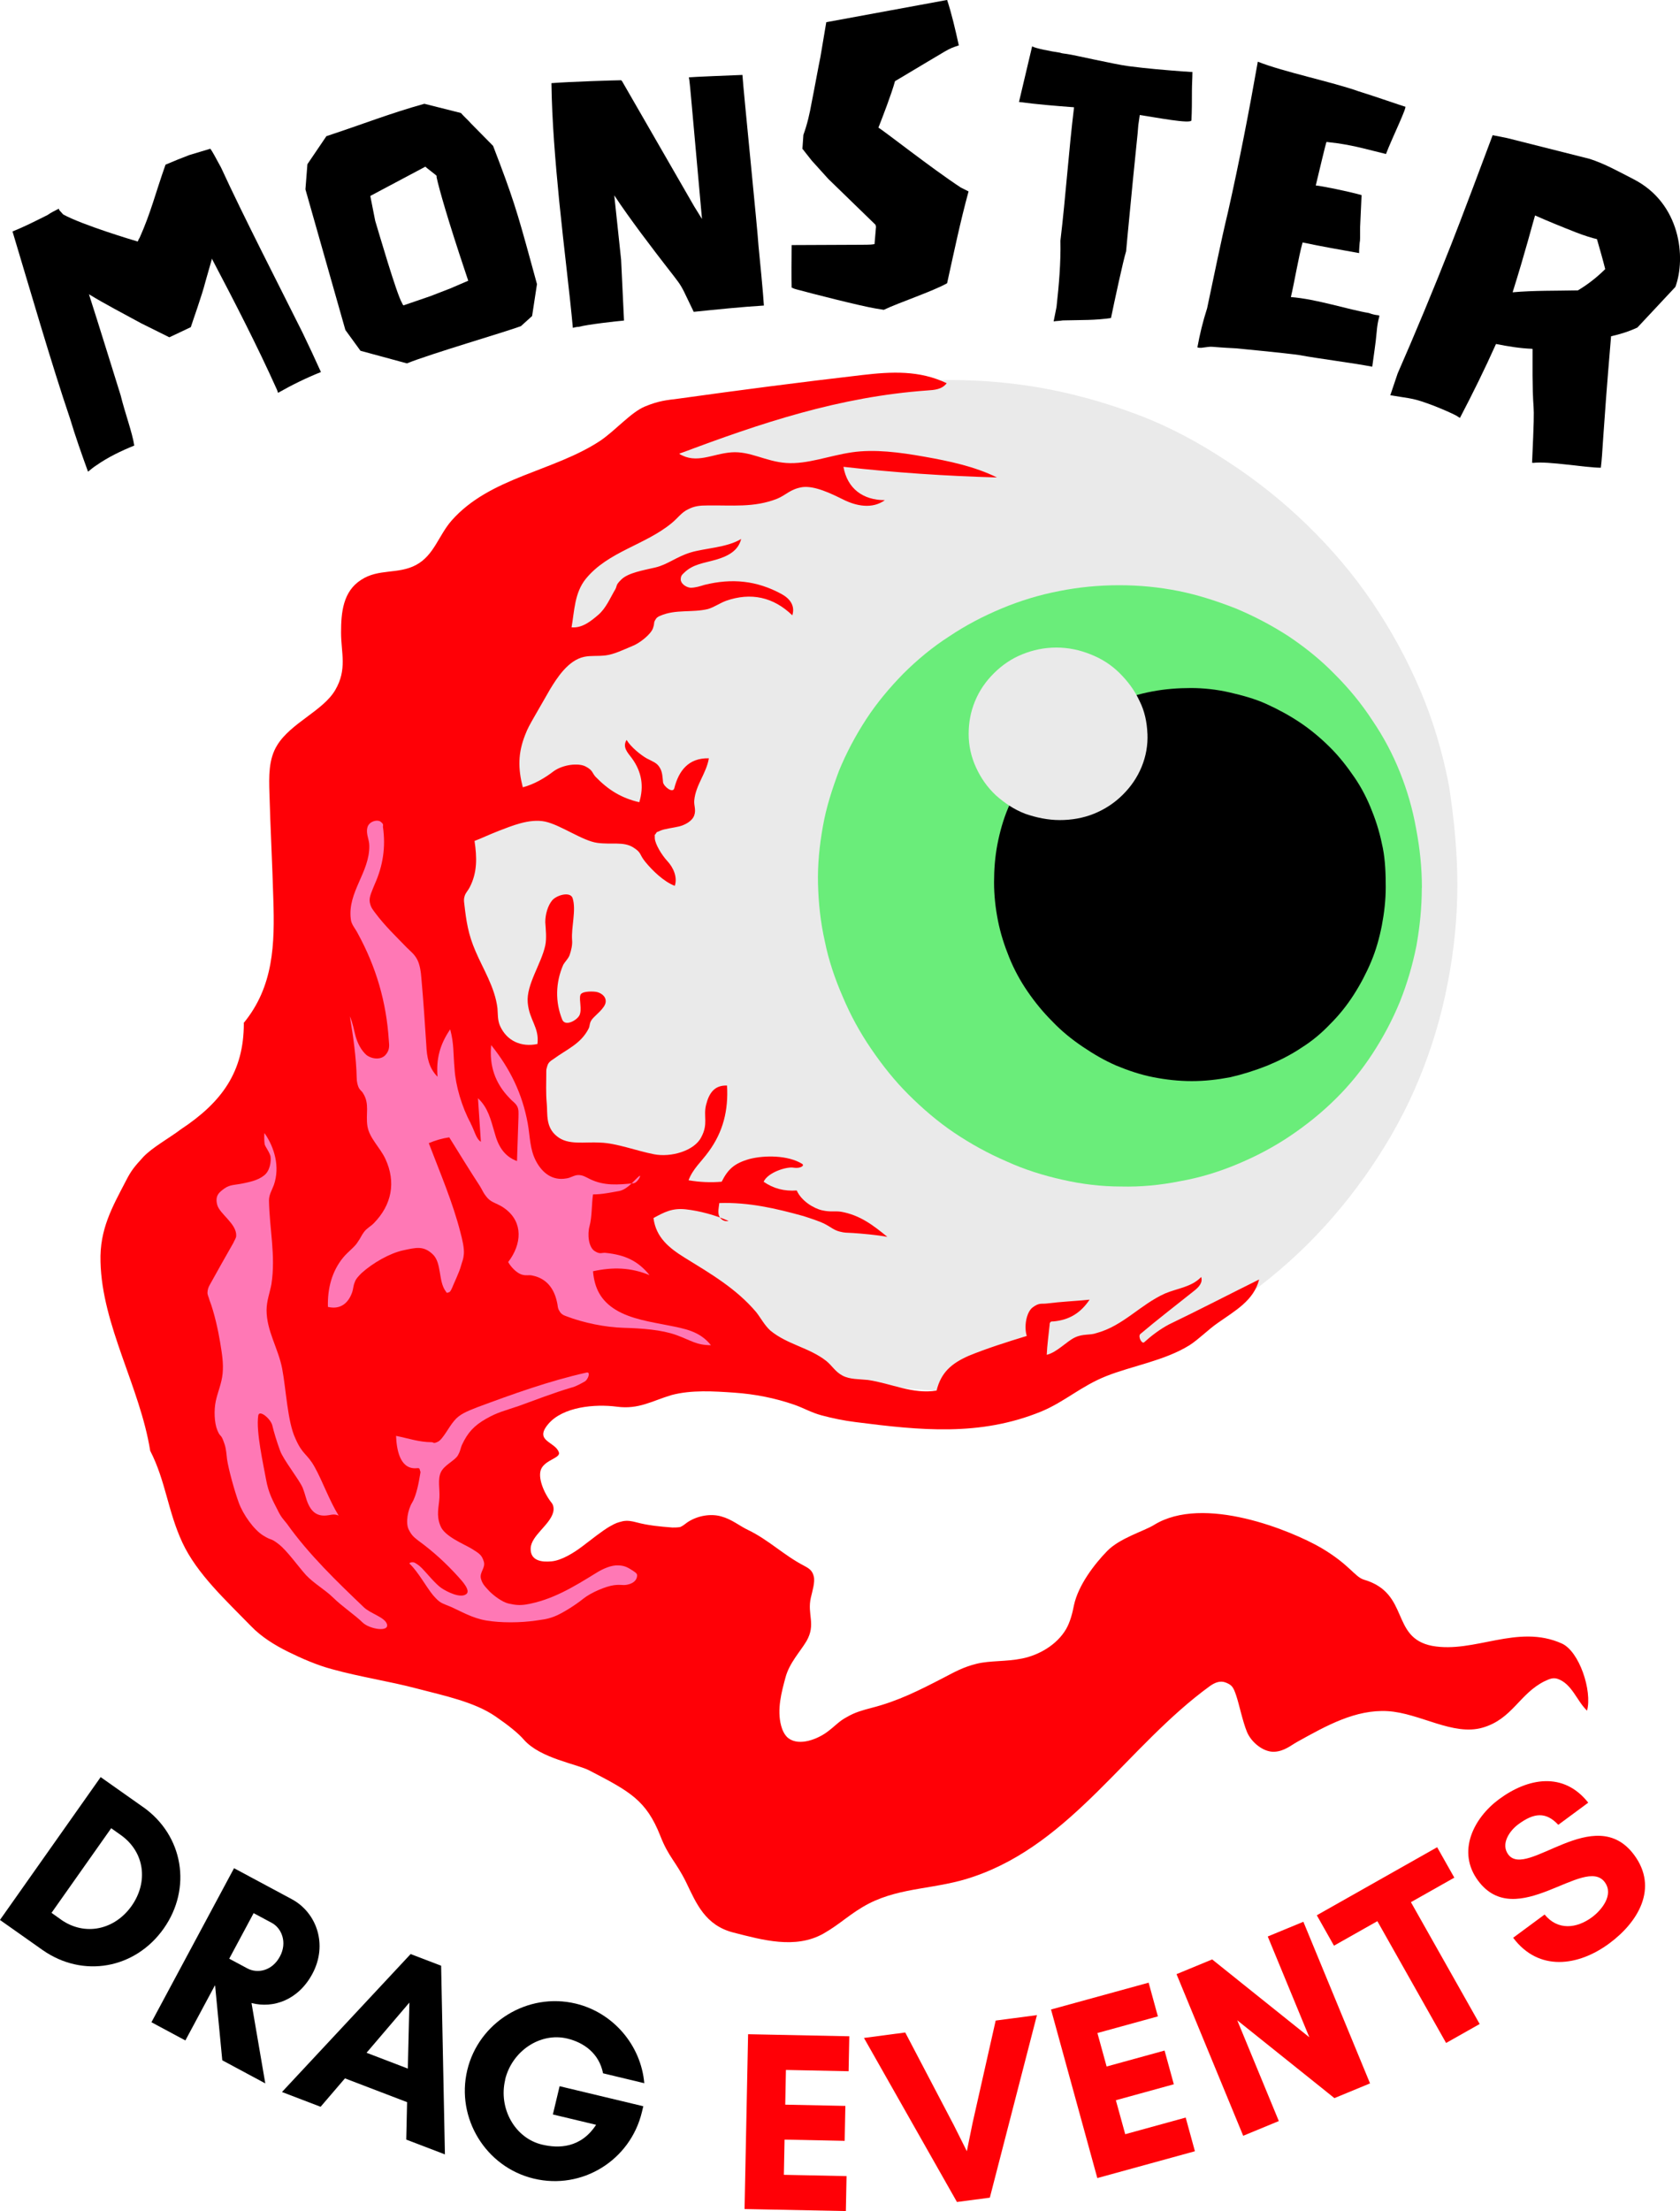 <?xml version="1.0" encoding="UTF-8"?><svg id="Layer_2" xmlns="http://www.w3.org/2000/svg" viewBox="0 0 341.46 449.1"><g id="Layer_3"><path d="M296.21,179.73c0,6.77-.69,13.45-1.98,20.03-1.29,6.68-3.17,12.96-5.74,19.24-2.57,6.28-5.84,12.27-9.71,17.97-3.86,5.69-8.22,11-13.07,15.81-4.85,4.81-10.2,9.13-15.85,12.86-5.65,3.73-11.59,6.87-17.83,9.52-6.24,2.55-12.58,4.52-19.21,5.69-6.64,1.28-13.17,1.87-19.81,1.67-6.73-.1-13.17-.88-19.81-2.36-6.64-1.57-12.97-3.83-19.31-6.68-6.34-2.85-13.77-6.38-19.71-9.82-5.94-3.53-10.99-7.07-15.35-11.98-4.36-5.01-7.92-9.82-11.69-15.22s-7.03-11.09-9.8-17.08c-2.77-5.99-4.85-12.37-6.44-18.75-1.58-6.38-2.48-12.86-2.67-19.44-.2-6.58.2-12.96,1.29-19.44,1.09-6.48,2.77-12.57,5.25-18.75,2.48-6.19,5.55-11.98,9.21-17.67,3.66-5.6,7.82-10.9,12.58-15.81,4.75-4.91,9.9-9.33,15.55-13.25,5.65-3.93,11.59-7.27,17.93-10.01,6.34-2.75,12.87-4.91,19.71-6.48,6.83-1.47,13.67-2.36,20.6-2.55s13.87.29,20.8,1.47c6.83,1.18,13.47,3.04,20.01,5.5,6.54,2.45,12.48,5.69,18.32,9.52,5.74,3.73,11.19,8.05,16.14,12.86,4.95,4.81,9.41,10.01,13.27,15.71,3.86,5.69,7.13,11.68,9.8,17.97,2.67,6.28,4.56,12.76,5.84,19.44.99,6.58,1.68,13.25,1.68,20.03Z" style="fill:#eaeaea;"/><path d="M288.98,180.32c0,4.03-.4,7.85-1.09,11.78-.79,3.93-1.88,7.66-3.37,11.39-1.49,3.63-3.37,7.17-5.55,10.51-2.18,3.34-4.65,6.38-7.43,9.13-2.87,2.85-6.04,5.4-9.41,7.66-3.37,2.26-6.93,4.12-10.7,5.69-3.76,1.57-7.63,2.75-11.59,3.44-3.96.79-7.92,1.18-11.98,1.08-4.06,0-8.02-.49-11.88-1.37-3.96-.88-7.72-2.06-11.39-3.73-3.66-1.57-7.23-3.53-10.6-5.79-3.37-2.26-6.44-4.91-9.31-7.76s-5.35-5.99-7.63-9.33c-2.28-3.34-4.16-6.77-5.74-10.51-1.58-3.63-2.87-7.36-3.66-11.29-.89-3.93-1.29-7.76-1.39-11.68-.1-3.93.3-7.85.99-11.68.69-3.93,1.88-7.56,3.27-11.29,1.49-3.63,3.37-7.17,5.55-10.51,2.18-3.34,4.75-6.38,7.53-9.23,2.87-2.85,5.94-5.4,9.31-7.56,3.37-2.26,6.93-4.12,10.7-5.69s7.63-2.75,11.69-3.53c3.96-.79,8.02-1.18,12.18-1.18s8.12.39,12.08,1.18c3.96.79,7.82,2.06,11.59,3.53,3.76,1.57,7.33,3.44,10.8,5.69,3.37,2.26,6.54,4.81,9.31,7.66,2.87,2.85,5.45,5.99,7.63,9.33,2.28,3.34,4.16,6.87,5.65,10.6,1.49,3.73,2.57,7.46,3.27,11.39.79,4.12,1.19,8.05,1.19,12.08Z" style="fill:#6aed7a;"/><path d="M281.65,180.22c0,2.55-.3,5.2-.79,7.76-.5,2.55-1.19,5.01-2.18,7.36s-2.18,4.61-3.57,6.77c-1.39,2.16-2.97,4.12-4.75,5.89-1.78,1.87-3.66,3.44-5.84,4.81-2.18,1.47-4.56,2.65-6.93,3.63-2.48.98-4.95,1.77-7.53,2.36-2.57.49-5.15.79-7.82.79s-5.25-.29-7.82-.79-5.15-1.37-7.53-2.36c-2.48-1.08-4.65-2.36-6.83-3.83-2.18-1.47-4.26-3.14-6.14-5.11-1.88-1.87-3.57-3.93-5.05-6.09-1.49-2.16-2.77-4.52-3.76-6.97-.99-2.45-1.78-4.91-2.28-7.46-.5-2.55-.79-5.11-.79-7.76s.2-5.2.69-7.76c.5-2.55,1.19-5.01,2.18-7.36s2.18-4.71,3.66-6.87c1.49-2.16,3.17-4.22,4.95-5.99,1.88-1.87,3.86-3.44,6.14-4.91,2.28-1.47,4.46-2.65,6.93-3.63s4.95-1.77,7.63-2.26c2.57-.49,5.25-.69,7.82-.69s5.25.29,7.82.88c2.57.59,5.15,1.28,7.53,2.36,2.38,1.08,4.75,2.36,6.93,3.83s4.16,3.14,6.04,5.01c1.88,1.87,3.47,3.93,4.95,6.09s2.67,4.52,3.57,6.87c.99,2.45,1.68,4.91,2.18,7.46s.59,5.3.59,7.95Z"/><path d="M233.22,149c.1,2.36-.3,4.61-1.19,6.77-.89,2.16-2.18,4.03-3.86,5.69-1.68,1.67-3.66,2.95-5.84,3.83-2.18.88-4.56,1.28-6.93,1.28s-4.75-.49-7.03-1.28c-2.28-.88-4.16-2.16-5.94-3.73-1.78-1.67-3.07-3.53-4.06-5.69s-1.49-4.42-1.49-6.77.4-4.52,1.29-6.68,2.18-4.03,3.86-5.69c1.68-1.67,3.57-2.95,5.74-3.83,2.18-.88,4.46-1.37,6.93-1.37s4.75.49,6.93,1.37c2.28.88,4.26,2.16,5.94,3.83,1.68,1.67,3.07,3.53,4.06,5.69.99,1.96,1.49,4.22,1.58,6.58Z" style="fill:#eaeaea;"/><path d="M49.51,207.81c6.14-7.46,6.34-16.1,6.04-25.23-.2-7.27-.59-14.24-.79-21.5-.1-3.34-.2-6.87,1.58-9.72,2.77-4.52,9.31-6.97,11.79-11.19,2.48-4.22,1.19-7.56,1.19-11.68s.4-8.35,4.06-10.7c3.57-2.36,7.53-1.08,11.19-3.04s4.56-5.99,7.23-9.03c7.82-8.84,20.7-9.92,30.21-16.2,3.17-2.16,6.24-5.79,9.11-6.97s4.46-1.28,6.73-1.57c12.68-1.77,24.76-3.34,37.44-4.81,5.94-.69,11.59-.98,17.13,1.67-.99,1.28-2.48,1.37-3.96,1.47-17.83,1.28-33.77,6.58-50.41,12.86,3.47,2.16,6.73,0,10.6-.29,3.86-.29,6.93,1.87,11.19,2.16s8.62-1.47,13.27-2.16c4.65-.69,9.8,0,14.76.88,4.95.88,10.2,1.96,14.76,4.22-10.4-.29-20.8-.98-31.2-2.16.79,4.42,3.96,6.77,8.42,6.77-2.57,1.87-5.84,1.18-8.42-.1-2.57-1.28-5.84-2.85-8.32-2.55-2.48.39-3.27,1.57-5.15,2.36-4.75,1.87-9.21,1.28-14.26,1.37-1.39,0-2.57.1-3.86.79-1.29.59-2.08,1.77-3.27,2.75-5.45,4.52-12.97,5.79-17.53,11.39-2.28,2.85-2.28,6.48-2.87,9.82,2.18.2,3.96-1.28,5.45-2.55,1.49-1.28,2.38-3.34,3.17-4.71.89-1.37.1-1.08,1.49-2.45,1.39-1.37,4.46-1.87,6.93-2.45,2.48-.59,4.26-2.16,7.13-3.04,2.87-.88,7.43-.98,10.3-2.75-.59,2.45-2.77,3.53-5.15,4.22-2.38.69-4.65.88-6.44,2.65-.4.39-.69.59-.69,1.37s.99,1.57,1.98,1.67c.99,0,1.88-.29,2.87-.59,5.55-1.37,10.6-.88,15.65,1.87,1.78.98,2.77,2.45,2.18,4.32-3.86-3.73-8.42-4.71-13.47-2.95-1.29.49-2.38,1.28-3.66,1.67-3.27.79-6.54,0-9.71,1.37-.5.2-.79.39-1.09.98s0,.39-.4,1.57c-.4,1.18-2.67,3.04-4.26,3.63-1.68.69-3.66,1.67-5.35,1.87s-2.97,0-4.36.29c-3.27.69-5.55,4.32-6.93,6.58-1.29,2.26-2.38,4.12-3.27,5.69-.89,1.57-1.29,2.26-1.78,3.53-1.49,3.73-1.49,6.87-.5,10.7,2.28-.59,4.46-1.87,6.24-3.24,1.88-1.37,5.05-1.77,6.54-.98,1.49.79,1.29,1.28,1.98,2.06,2.67,2.75,5.25,4.32,8.91,5.2.99-3.24.5-6.19-1.49-8.93-.89-1.18-1.98-2.26-1.09-3.73.89,1.47,2.87,3.04,4.06,3.73,1.29.69,2.08.88,2.67,1.87.59.88.59,2.16.69,3.04.2.88,1.98,2.26,2.28,1.18.89-3.53,2.87-6.19,7.03-6.09-.5,3.04-2.67,5.4-2.97,8.54-.1,1.08.4,1.87,0,3.04-.4,1.18-1.88,1.96-3.07,2.26-1.19.29-3.07.49-3.86.88-.79.39-.59.1-.89.59-.3.49-.2-.2-.2.98.1,1.18,1.39,3.34,2.57,4.61,1.19,1.28,2.08,3.24,1.49,5.01-2.28-.88-4.56-3.14-5.94-4.81-1.39-1.67-.69-1.87-2.57-3.04-1.98-1.18-4.26-.49-7.23-.88s-7.43-3.63-10.6-4.32c-3.27-.69-7.03.98-9.41,1.87-2.48.98-2.97,1.28-4.95,2.06.5,3.34.59,6.38-.99,9.43-.3.59-.79,1.08-.99,1.67-.2.59-.2.98-.1,1.67.4,3.53.79,6.19,2.28,9.62,1.49,3.53,3.96,7.36,4.46,11.59.1,1.08,0,2.36.5,3.53,1.39,3.14,4.36,4.42,7.63,3.73.4-3.44-1.68-4.81-1.98-8.44-.3-3.63,2.77-7.85,3.57-11.59.3-1.47.1-3.24,0-4.71,0-1.57.5-3.34,1.39-4.42s3.66-1.87,4.16-.49c.79,2.45-.3,5.89-.1,8.54.1.98-.2,2.16-.5,3.04-.3.79-.89,1.28-1.29,1.96-1.58,3.63-1.68,7.56-.2,11.19.59,1.37,2.87.2,3.47-.88.59-1.18-.1-3.14.2-4.12.2-.79,2.18-.79,3.07-.69.89.1,2.18.79,2.08,2.06-.1,1.28-2.18,2.75-2.77,3.53s-.4,1.28-.69,1.87c-1.58,3.14-4.46,4.22-7.13,6.19-.59.39-1.09.69-1.29,1.47s-.2.39-.2,1.77-.1,3.73.1,5.79c.2,2.06-.3,4.81,2.08,6.68,2.28,1.87,5.55,1.08,8.81,1.28,3.27.1,7.33,1.67,10.89,2.36,3.47.69,8.22-.69,9.61-3.44,1.49-2.75.4-4.22.99-6.58.59-2.36,1.68-4.03,4.26-3.93.3,5.01-.79,9.43-3.76,13.45-1.49,2.06-3.17,3.44-4.06,5.79,2.28.39,4.56.49,6.73.29,1.29-2.55,2.57-3.73,5.65-4.61,3.07-.79,7.82-.79,10.7.98.59.39-.4.98-1.68.79-1.29-.29-5.25.88-6.14,2.85,1.98,1.37,4.16,1.96,6.73,1.77.89,2.06,3.37,3.63,5.15,4.03s2.57.1,3.86.29c3.86.69,6.54,2.75,9.41,5.11-1.98-.39-5.45-.69-7.03-.79-1.58-.1-1.49,0-2.67-.29s-1.88-.98-3.07-1.57c-1.19-.59-2.77-1.08-4.26-1.57-5.65-1.57-11.19-2.85-17.13-2.65-.1.88-.3,1.67-.1,2.45.3.88,1.09,1.37,1.98,1.18-2.67-1.18-5.94-2.06-8.72-2.36-2.77-.29-4.36.59-6.54,1.77.5,3.93,3.17,6.09,6.34,8.05,5.25,3.24,10.5,6.28,14.56,11.09.99,1.28,1.68,2.65,2.87,3.73,3.47,2.85,7.92,3.44,11.39,6.19,1.19.98,1.78,2.16,3.27,2.95,1.49.79,3.37.69,5.15.88,4.75.69,9.11,2.95,13.96,2.16.89-3.63,2.97-5.5,6.54-7.07,3.57-1.47,7.92-2.85,11.79-4.03-.59-1.87-.1-4.81,1.19-5.79,1.29-.98,1.78-.69,2.77-.79,3.07-.39,5.84-.49,8.81-.79-1.78,2.65-4.06,4.12-7.33,4.42-.2,0-.5,0-.59.1-.2.2-.2.39-.2.59-.2,2.06-.5,4.03-.59,6.09,2.08-.49,4.06-2.75,5.74-3.53,1.68-.79,2.97-.39,4.36-.88,5.45-1.47,8.91-5.79,13.96-8.05,2.57-1.08,5.35-1.28,7.33-3.34.4,1.18-.59,2.16-1.49,2.85-3.57,2.85-7.53,5.89-10.89,8.74-.5.49.3,2.06.79,1.67,1.29-1.18,3.17-2.65,5.05-3.63,6.14-2.95,12.18-6.09,18.32-9.13-1.09,4.32-4.95,6.38-8.42,8.84-1.98,1.37-3.76,3.24-5.74,4.52-5.05,3.14-11.79,4.22-16.94,6.28s-8.42,5.2-13.17,7.17c-12.48,5.11-24.66,3.83-37.73,2.16-2.38-.29-4.75-.79-6.93-1.37-2.18-.59-3.57-1.47-5.55-2.16-3.96-1.37-8.02-2.16-12.18-2.45-4.16-.29-8.72-.59-12.78.49-3.96,1.18-6.64,2.95-11.09,2.36s-10.99,0-13.96,3.53c-2.97,3.53,1.49,3.53,2.18,5.79.3,1.08-2.67,1.47-3.57,3.24-.89,1.77.59,5.11,2.08,6.97.4.49.5,1.28.3,1.96-.69,2.55-4.46,4.71-4.56,7.27s2.28,2.85,4.26,2.65c2.08-.2,4.56-1.77,6.24-3.04,1.68-1.28,4.16-3.24,5.55-4.03,1.39-.79,1.58-.79,2.67-1.08.99-.2,1.88,0,2.67.2,2.57.69,4.85.88,7.43,1.08.5,0,.99,0,1.58-.1.5-.2,1.09-.69,1.49-.98,2.08-1.37,4.75-1.77,6.83-1.18,2.18.59,3.76,1.96,5.45,2.75,4.26,2.06,7.23,5.11,11.39,7.27.89.49,1.68.88,1.98,2.16.3,1.18-.3,3.04-.59,4.32-.79,3.44,1.09,5.4-.89,8.84-1.29,2.16-3.47,4.42-4.26,7.36s-1.78,6.48-.89,9.82c.2.79.69,1.96,1.49,2.55,2.28,1.67,5.94.1,7.72-1.18,1.78-1.28,2.48-2.26,4.16-3.14,1.68-.98,3.17-1.37,5.05-1.87,5.35-1.37,9.61-3.53,14.56-6.09,2.28-1.18,3.96-2.16,6.73-2.85s5.94-.39,9.31-1.08c3.37-.69,7.03-2.75,8.91-5.99.79-1.37,1.29-3.24,1.58-4.81.89-4.12,4.16-8.35,6.73-11,2.57-2.65,7.43-4.03,9.51-5.3,10.1-6.28,28.03,1.18,33.97,4.61,5.84,3.44,6.83,5.89,8.72,6.48,9.41,2.75,5.35,11.78,13.87,13.45,8.62,1.57,17.33-4.52,26.34-.49,3.57,1.57,6.24,9.62,5.15,13.65-2.08-1.96-3.07-5.5-6.04-6.48-.99-.29-1.68.1-2.57.49-5.15,2.55-6.54,7.66-12.58,9.43-6.04,1.77-12.78-2.95-19.31-3.34s-12.48,2.95-18.32,6.19c-1.29.69-2.67,1.96-4.75,2.06-2.18.1-4.65-1.87-5.55-4.03-.89-2.16-1.58-5.6-2.18-7.36-.59-1.77-.89-2.16-2.08-2.65s-2.28,0-3.27.69c-16.74,12.17-27.93,31.81-47.93,38.68-7.53,2.65-14.66,2.06-21.39,5.5-3.76,1.96-5.74,4.12-9.21,6.09-5.74,3.24-12.48,1.28-18.32-.2-5.74-1.47-7.53-5.89-9.61-10.21-2.08-4.22-3.57-5.11-5.25-9.43-2.87-7.27-6.24-9.03-14.36-13.25-2.57-1.37-10-2.45-13.37-6.28-1.09-1.28-3.17-2.95-5.74-4.71-4.26-2.95-10.4-4.22-16.04-5.69-5.55-1.47-11.59-2.36-17.23-3.93-2.97-.79-6.14-2.16-8.91-3.53-2.77-1.37-5.45-3.04-7.53-5.2-5.05-5.2-10.99-10.6-13.96-16.98-2.97-6.38-3.37-12.47-6.54-18.65-2.08-12.96-9.8-25.43-10.1-38.39-.2-6.58,2.38-11.09,5.15-16.4,1.09-2.16,1.78-2.95,3.57-4.91,1.88-1.96,5.15-3.73,7.63-5.6,8.32-5.5,12.78-11.68,12.78-21.5Z" style="fill:#ff0006;"/><path d="M95.66,228.13c-1.78-3.24-3.07-7.66-3.27-11-.3-3.34-.1-5.11-.89-8.05-2.08,3.04-2.87,5.99-2.57,9.62-1.78-1.77-2.18-4.03-2.28-6.38-.3-4.52-.59-9.03-.99-13.45-.1-1.37-.3-2.95-.89-4.03-.59-1.08-1.29-1.57-2.08-2.36-2.28-2.36-4.46-4.42-6.44-7.07-.5-.69-.89-1.08-1.09-2.16-.2-1.08.5-2.36.99-3.63,1.68-3.73,2.28-7.56,1.68-11.68,0-.39.2-.49-.4-.98-.59-.59-2.48-.2-2.77,1.18-.3,1.28.4,2.36.4,3.63.1,5.4-4.46,9.43-3.76,14.92.1,1.08.89,1.87,1.39,2.85,3.76,6.87,5.84,13.94,6.34,21.8.1,1.08.2,1.96-.69,2.95s-2.67.88-3.86,0c-1.09-.98-1.78-2.36-2.18-3.73-.4-1.47-.59-2.75-1.19-4.12.69,4.12,1.29,8.35,1.39,12.47,0,.79.2,1.67.5,2.16.3.49.59.59.79.98,1.39,2.16.5,4.22.89,6.68s2.57,4.32,3.66,6.68c2.18,4.71,1.29,9.33-2.38,13.06-.69.69-1.39.98-1.98,1.77s-.59,1.08-1.29,2.06c-.59.98-1.88,1.87-2.87,3.04-2.38,2.85-3.27,6.38-3.17,10.11,2.48.59,4.16-.69,4.95-3.04.2-.59.2-1.28.5-1.96.2-.69.89-1.37,1.39-1.87,2.28-2.06,5.74-4.03,8.42-4.61s4.16-.98,6.04.79c1.88,1.77,1.09,5.5,2.67,7.56.1.1.1.39.5.2.3-.1.4-.1.79-.98.3-.79,1.49-3.24,1.78-4.42.3-1.08.5-1.28.59-2.45s-.3-2.85-.69-4.32c-1.58-6.19-4.16-12.17-6.44-18.16,1.39-.59,2.77-.98,4.16-1.18,2.08,3.34,4.06,6.58,6.24,9.92.5.79.69,1.47,1.58,2.45.89.98,2.18,1.08,3.57,2.16,3.66,2.75,3.37,7.17.59,10.8.59,1.08,1.78,2.26,2.77,2.55.99.29,1.39,0,2.18.2,2.87.59,4.36,2.65,4.95,5.3.2.69.1,1.28.5,1.87.3.59.79.88,1.39,1.08,3.57,1.37,8.02,2.26,11.69,2.36s7.72.39,10.7,1.47,4.06,2.06,7.03,2.06c-2.28-2.85-5.25-3.34-8.72-4.03s-7.53-1.28-10.6-3.14c-3.07-1.87-4.36-4.42-4.65-7.85,4.06-.88,7.63-.79,11.49.79-2.38-2.95-5.05-4.12-8.91-4.52-.79-.1-1.09.39-2.28-.39-1.19-.79-1.49-3.34-.99-5.11.5-1.87.4-4.42.69-6.38,1.88,0,3.57-.39,5.35-.69,1.78-.39,3.07-2.26,4.06-3.04.5-.39-.3,1.37-1.19,1.47-3.07.29-5.94.59-8.91-.88-.79-.39-1.39-.79-2.28-.79s-1.58.59-2.48.69c-2.77.49-4.85-1.08-6.14-3.53-1.29-2.45-1.19-5.01-1.68-7.66-1.09-5.99-3.57-11.09-7.43-15.9-.4,4.22.79,7.76,3.76,10.8.5.59,1.09.88,1.49,1.57.4.69.3,1.47.3,2.26-.1,2.95-.2,5.99-.3,8.93-2.67-.98-3.86-3.14-4.56-5.79-.79-2.65-1.29-5.01-3.37-6.97.2,2.95.4,5.89.59,8.84-.99-.59-1.29-2.26-2.08-3.73Z" style="fill:#ff78b5;"/><path d="M53.57,238.83c-1.29.98-2.97,1.28-4.36,1.57-1.39.29-2.48.2-3.57.98s-1.98,1.47-1.49,3.34c.5,1.87,3.96,3.83,3.86,6.28,0,.49-.4.98-.59,1.47-1.58,2.75-3.17,5.6-4.75,8.44-.3.49-.5,1.08-.5,1.67,0,.49.3.98.4,1.47.99,2.55,1.78,6.19,2.18,8.64.4,2.45.69,4.22.5,6.28-.2,2.06-.99,3.73-1.39,5.6-.4,1.87-.3,4.42.3,5.89.59,1.47.69.79,1.19,2.06.5,1.28.59,1.77.79,3.83.3,2.06,1.49,6.38,2.38,8.84.89,2.45,3.07,5.5,4.95,6.68,1.88,1.18,1.39.39,3.17,1.77,1.68,1.28,3.96,4.52,5.55,6.28,1.68,1.77,3.86,2.95,5.55,4.61,1.68,1.67,4.56,3.63,5.94,5.01,1.39,1.37,5.55,2.06,4.95.29-.5-1.37-3.27-2.06-4.65-3.34-5.35-5.11-11.19-10.7-15.65-16.98-.69-.88-1.19-1.28-1.98-2.95-.79-1.57-1.78-3.24-2.28-6.09-.5-2.85-2.08-9.72-1.58-12.96.2-1.28,2.57.69,2.87,2.06.3,1.28.89,3.24,1.58,5.11.69,1.87,3.76,5.69,4.56,7.46.69,1.77.69,2.55,1.39,3.83s1.68,1.87,2.97,1.87,1.88-.49,2.97,0c-1.88-3.04-3.27-6.97-4.85-9.82-1.58-2.85-2.48-2.45-3.96-5.89-1.58-3.34-1.88-10.01-2.67-14.14-.79-4.12-3.17-7.66-3.17-11.88,0-1.87.69-3.63.99-5.3.89-5.79-.4-11.19-.5-16.98,0-1.18.59-2.06.99-3.14,1.29-3.73.1-7.66-1.88-10.51-.1-.2-.1,1.57,0,2.16s.79,1.28,1.19,2.45c.2,1.08-.1,3.14-1.39,4.03Z" style="fill:#ff78b5;"/><path d="M85.06,312.96c-.69-.59-1.29-.88-1.98-2.26-.69-1.37-.2-4.03.69-5.5.89-1.47,1.39-4.32,1.58-5.5.2-1.08.1-.59,0-1.08-.1-.59-.4-.39-.89-.39-3.27.1-3.86-4.03-3.96-6.58,2.48.49,4.65,1.28,7.23,1.28.4,0,.3.39,1.29-.1s2.18-2.95,3.27-4.22c1.09-1.37,2.67-1.96,4.65-2.75,7.13-2.65,14.76-5.4,22.28-7.07.89-.2.3,1.37-.3,1.77-.69.39-1.88,1.08-2.77,1.28-3.37.98-7.72,2.65-10.7,3.73-2.87.98-4.36,1.28-6.73,2.65-2.38,1.37-3.66,2.75-4.85,5.3-.3.69-.2.98-.79,2.06-.59,1.08-2.77,1.96-3.47,3.44-.69,1.47-.2,3.34-.3,5.2-.1,1.87-.69,3.53.2,5.69.79,2.16,4.85,3.73,6.44,4.71,1.58.98,1.98,1.28,2.38,2.55.4,1.28-.89,2.16-.59,3.44.3,1.18.89,1.67,1.78,2.65.89.88,2.57,2.16,3.86,2.45,1.29.29,2.18.39,3.47.2,5.35-.88,9.8-3.63,14.26-6.38,1.39-.88,3.17-1.67,4.56-1.57,1.39,0,2.18.59,2.97,1.08.69.49.99.59.79,1.37-.2.79-.99,1.28-1.98,1.47s-1.09-.1-2.67.1c-1.58.2-4.65,1.47-6.24,2.75-1.58,1.28-4.36,3.04-5.94,3.63s-2.38.59-3.57.79c-3.27.49-7.33.49-10.2,0-2.87-.49-5.15-1.87-7.13-2.75-2.08-.88-2.18-.69-3.66-2.36-1.39-1.67-3.07-4.81-4.75-6.38-.3-.29.69-.49,1.09-.2.4.29.59.29,1.39,1.08.79.79,2.77,3.24,3.96,4.03,1.19.79,3.76,2.06,4.95,1.28,1.19-.69-.89-2.85-1.49-3.53-2.48-2.75-5.05-5.11-8.12-7.36Z" style="fill:#ff78b5;"/><path d="M17.89,95.81c.59-.49,1.19-.98,1.68-1.28,2.38-1.67,5.05-2.95,7.72-4.03-.4-2.65-1.88-6.58-2.77-10.21-.5-1.57-4.75-15.32-6.44-20.52,3.37,2.06,7.03,3.93,10.6,5.89l5.74,2.85c.4-.2,3.37-1.57,4.36-2.06.3-.98,2.28-6.48,2.97-9.23l1.29-4.52v-.2c4.65,8.84,9.21,17.67,13.27,26.7l.2.59c2.77-1.57,5.74-3.04,8.72-4.22-1.19-2.65-2.48-5.4-3.76-8.05-4.85-9.72-11.98-23.56-16.54-33.48-1.29-2.36-1.68-3.14-2.18-3.83l-4.26,1.28c-1.58.59-3.27,1.28-4.85,1.96-2.08,5.89-2.97,9.72-5.25,14.82-.2.29-.3.59-.4.79-.99-.29-11.19-3.34-15.15-5.5l-.79-.88-.1-.29c-.79.39-1.58.79-2.28,1.28-2.38,1.18-4.65,2.36-7.13,3.34,3.37,11.19,7.92,26.9,11.69,38,1.09,3.63,2.38,7.27,3.66,10.8Z"/><path d="M82.7,73.81c4.85-1.96,20.01-6.38,23.17-7.56l2.28-2.06.99-6.48-1.29-4.71c-2.77-10.11-3.66-13.06-7.63-23.37l-4.46-4.52c-.69-.79-1.39-1.37-2.08-2.16l-7.43-1.87c-7.03,1.96-12.18,4.03-19.91,6.58l-3.86,5.69-.4,5.11,8.12,28.57,3.07,4.22,9.41,2.55ZM82.01,62.03c-.2-.2-.2-.29-.3-.49-1.09-1.77-4.85-14.73-5.45-16.69l-.99-5.01.1-.1,11.09-5.89c0,.1,2.28,1.77,2.28,1.87v.29c.5,2.36,2.38,8.93,5.84,19.24l.59,1.77-3.66,1.57-4.06,1.57-5.45,1.87Z"/><path d="M116.43,66.59c.4-.1.79-.2,1.19-.2,1.78-.49,7.92-1.18,9.21-1.28l-.59-12.37-1.39-13.06c1.68,2.55,3.47,5.01,5.35,7.56,9.9,13.25,6.93,8.15,10.8,16.1,4.75-.49,9.51-.98,14.26-1.28-.1-2.06-.89-10.11-1.09-12.08-.2-3.44-3.07-31.52-3.27-34.76-2.57.1-9.9.39-10.89.49l.1.59c.2,1.47.3,3.14,2.57,28.18l-1.58-2.55-14.66-25.43-.2-.2c-.99,0-10.5.29-14.16.59.1,7.66.79,15.9,1.58,23.96.99,9.82,2.18,19.14,2.77,25.72Z"/><path d="M179.63,62.93c3.07-1.47,9.9-3.73,12.87-5.4,1.39-6.28,2.67-12.47,4.36-18.65l-1.58-.79c-5.84-3.83-15.45-11.39-16.74-12.17.89-2.26,2.67-6.87,3.37-9.43,12.08-7.17,10.4-6.38,12.97-7.27-.69-3.14-1.49-6.58-2.38-9.23l-24.56,4.52-1.19,7.07c-.3,1.37-1.39,7.36-1.78,9.23-.4,2.26-.89,4.42-1.68,6.58l-.2,2.85.1.1,1.78,2.26,3.37,3.73,9.61,9.33.1.39-.3,3.53c-1.29.2,0,.1-16.84.2-.1,7.56,0,7.85,0,8.64.4.2.69.29,1.09.39,3.27.88,12.48,3.24,15.85,3.83l1.78.29Z"/><path d="M214.13,65.28c.69-.1,1.29-.1,1.88-.2,3.86-.1,6.64,0,9.8-.49.69-3.34,2.48-11.68,3.07-13.55.1-1.08.2-2.16.3-3.24,1.78-18.75,2.08-20.52,2.18-22.38l.3-2.06c3.27.49,10.4,1.87,10.5,1.08.1-1.96.1-3.93.1-5.99,0-1.28.1-2.55.1-3.83-.59,0-1.19-.1-1.78-.1-3.76-.29-7.43-.59-11.19-1.08-2.97-.39-10.99-2.26-12.38-2.45-.5-.1-1.09-.1-1.58-.29-1.98-.29-4.95-.88-5.65-1.28-.89,3.73-1.78,7.56-2.67,11.29,3.66.49,7.33.79,11.19,1.08-1.09,8.93-1.68,17.97-2.77,27.1.1,4.42-.3,9.03-.79,13.45l-.59,2.95Z"/><path d="M243.36,70.55c.2.1.5.1.79.1,2.97-.39.79-.2,7.03.1,0,0,10.3.98,12.87,1.37,4.36.79,10.7,1.57,14.86,2.36.3-2.36.69-4.61.89-6.97.4-4.91,1.58-2.75-1.58-3.93-4.16-.69-10.7-2.85-15.85-3.24.69-2.85,1.58-8.25,2.38-11.09,3.76.79,7.63,1.47,11.49,2.16v-.49c.2-3.63.2-.2.2-4.71l.3-6.58c-2.77-.79-8.22-1.87-9.31-1.96.69-2.85,1.98-8.35,2.18-8.84l2.38.29c3.86.59,6.04,1.28,9.71,2.16,1.19-3.14,4.56-10.01,3.86-9.62-.4-.1-6.34-2.16-9.51-3.14-5.25-1.87-15.25-3.93-20.4-5.99-1.78,10.11-3.76,20.32-6.04,30.44-1.58,6.58-2.87,13.16-4.26,19.64-.89,2.75-1.49,5.3-1.98,7.95Z"/><path d="M311.4,94.02c.1,0,.1-.1.2,0,3.17-.39,10.6.98,13.77.98.4-3.14.3-5.69,2.08-26.7,1.78-.39,3.66-.98,5.35-1.77l7.72-8.25c2.18-5.89,1.09-16.98-8.52-21.89-2.87-1.47-5.84-3.14-8.91-4.12l-16.74-4.22-2.97-.59c-.79,2.16-7.03,18.75-8.42,22.19-3.47,8.84-7.53,18.56-10.89,26.21l-1.49,4.42c4.65.79,4.46.49,8.91,2.16,1.98.79,3.76,1.57,4.65,2.06.2.2.5.29.59.39,2.57-4.91,5.05-9.92,7.33-15.02,2.48.49,4.85.88,7.33.98q.1,0,.1.1c-.1,17.57.69,5.89-.1,23.07ZM307.44,59.37c2.57-8.15,4.16-14.33,4.56-15.61,2.18.98,5.55,2.36,8.32,3.44,1.49.59,3.37,1.18,4.26,1.37.59,2.06,1.19,4.12,1.68,6.09-1.68,1.67-3.57,3.14-5.55,4.32-4.46.1-8.91,0-13.27.39Z"/><path d="M29.09,367.04c8.19,5.78,9.96,16.49,4.18,24.68s-16.42,10.14-24.66,4.33l-8.62-6.08,20.47-29.01,8.62,6.08ZM12.39,389.9c4.91,3.46,10.96,2.04,14.36-2.78,3.4-4.82,2.72-10.92-2.23-14.42l-1.92-1.36-12.13,17.19,1.92,1.36Z"/><path d="M37.68,414.45l-6.9-3.7,16.79-31.29,5.2,2.79,1.7.91,4.83,2.59c5.06,2.72,7.38,9.23,4.19,15.17-2.84,5.29-7.89,7.09-12.37,5.93l2.8,16.32-8.74-4.69-1.46-15.18-.05-.02-6,11.18ZM51.55,388.59l-4.96,9.25,3.68,1.97c2.02,1.09,5.03.57,6.63-2.43,1.53-2.85.35-5.74-1.67-6.82l-3.68-1.97Z"/><path d="M82.57,434.58l.17-7.6-12.63-4.83-4.95,5.77-7.85-3,26.15-28.02,6.2,2.37.77,38.32-7.85-3ZM83.21,406.75l-8.71,10.2,8.39,3.21.32-13.41Z"/><path d="M102.68,422.43c-1.4,5.84,1.99,11.86,7.48,13.17,3.35.8,7.87.76,11-4.02l-8.79-2.1,1.37-5.74,17.01,4.07-.28,1.17c-2.35,9.8-12.13,15.89-21.98,13.53-9.75-2.33-15.85-12.28-13.52-22.03s12.28-15.85,22.03-13.52c7.62,1.82,13.28,8.44,13.95,16.17l-8.38-2.01c-.8-4.06-3.92-6.26-7.28-7.06-5.48-1.31-11.23,2.52-12.63,8.36Z"/><path d="M171.9,449.1l-20.57-.41.72-35.51,20.57.42-.14,7.1-12.74-.26-.14,7.05,12.22.25-.14,7.1-12.22-.25-.14,7.15,12.74.26-.14,7.1Z" style="fill:#ff0006;"/><path d="M201.18,446.38l-6.68.88-18.9-33.32,8.39-1.11,9.87,18.82,2.65,5.29,1.18-5.79,4.68-20.74,8.39-1.11-9.58,37.09Z" style="fill:#ff0006;"/><path d="M242.87,436.95l-19.84,5.45-9.41-34.24,19.84-5.45,1.88,6.85-12.29,3.38,1.87,6.8,11.78-3.24,1.88,6.85-11.78,3.24,1.9,6.9,12.29-3.38,1.88,6.85Z" style="fill:#ff0006;"/><path d="M271.22,426.16l-19.75-15.81,8.45,20.47-7.24,2.99-13.55-32.83,7.24-2.99,19.75,15.81-8.45-20.47,7.24-2.99,13.55,32.83-7.24,2.99Z" style="fill:#ff0006;"/><path d="M300.74,411.11l-6.82,3.85-13.97-24.74-8.82,4.98-3.49-6.18,24.46-13.82,3.49,6.18-8.82,4.98,13.97,24.74Z" style="fill:#ff0006;"/><path d="M326.17,382.3c-4.1-5.54-17.97,10.22-25.76-.32-4.35-5.88-.93-12.69,4.28-16.54,5.88-4.34,13.1-5.65,18.12.71l-6.09,4.5c-2.54-2.73-4.98-2.43-8.13-.1-1.76,1.3-3.62,3.97-2.04,6.12,3.75,5.08,17.56-10.77,25.6.11,4.97,6.72.79,13.64-5.05,17.95-6.3,4.66-14.35,5.8-19.55-1.14l6.39-4.72c2.68,3.28,6.52,2.85,9.63.55,1.97-1.46,4.49-4.55,2.6-7.12Z" style="fill:#ff0006;"/></g></svg>